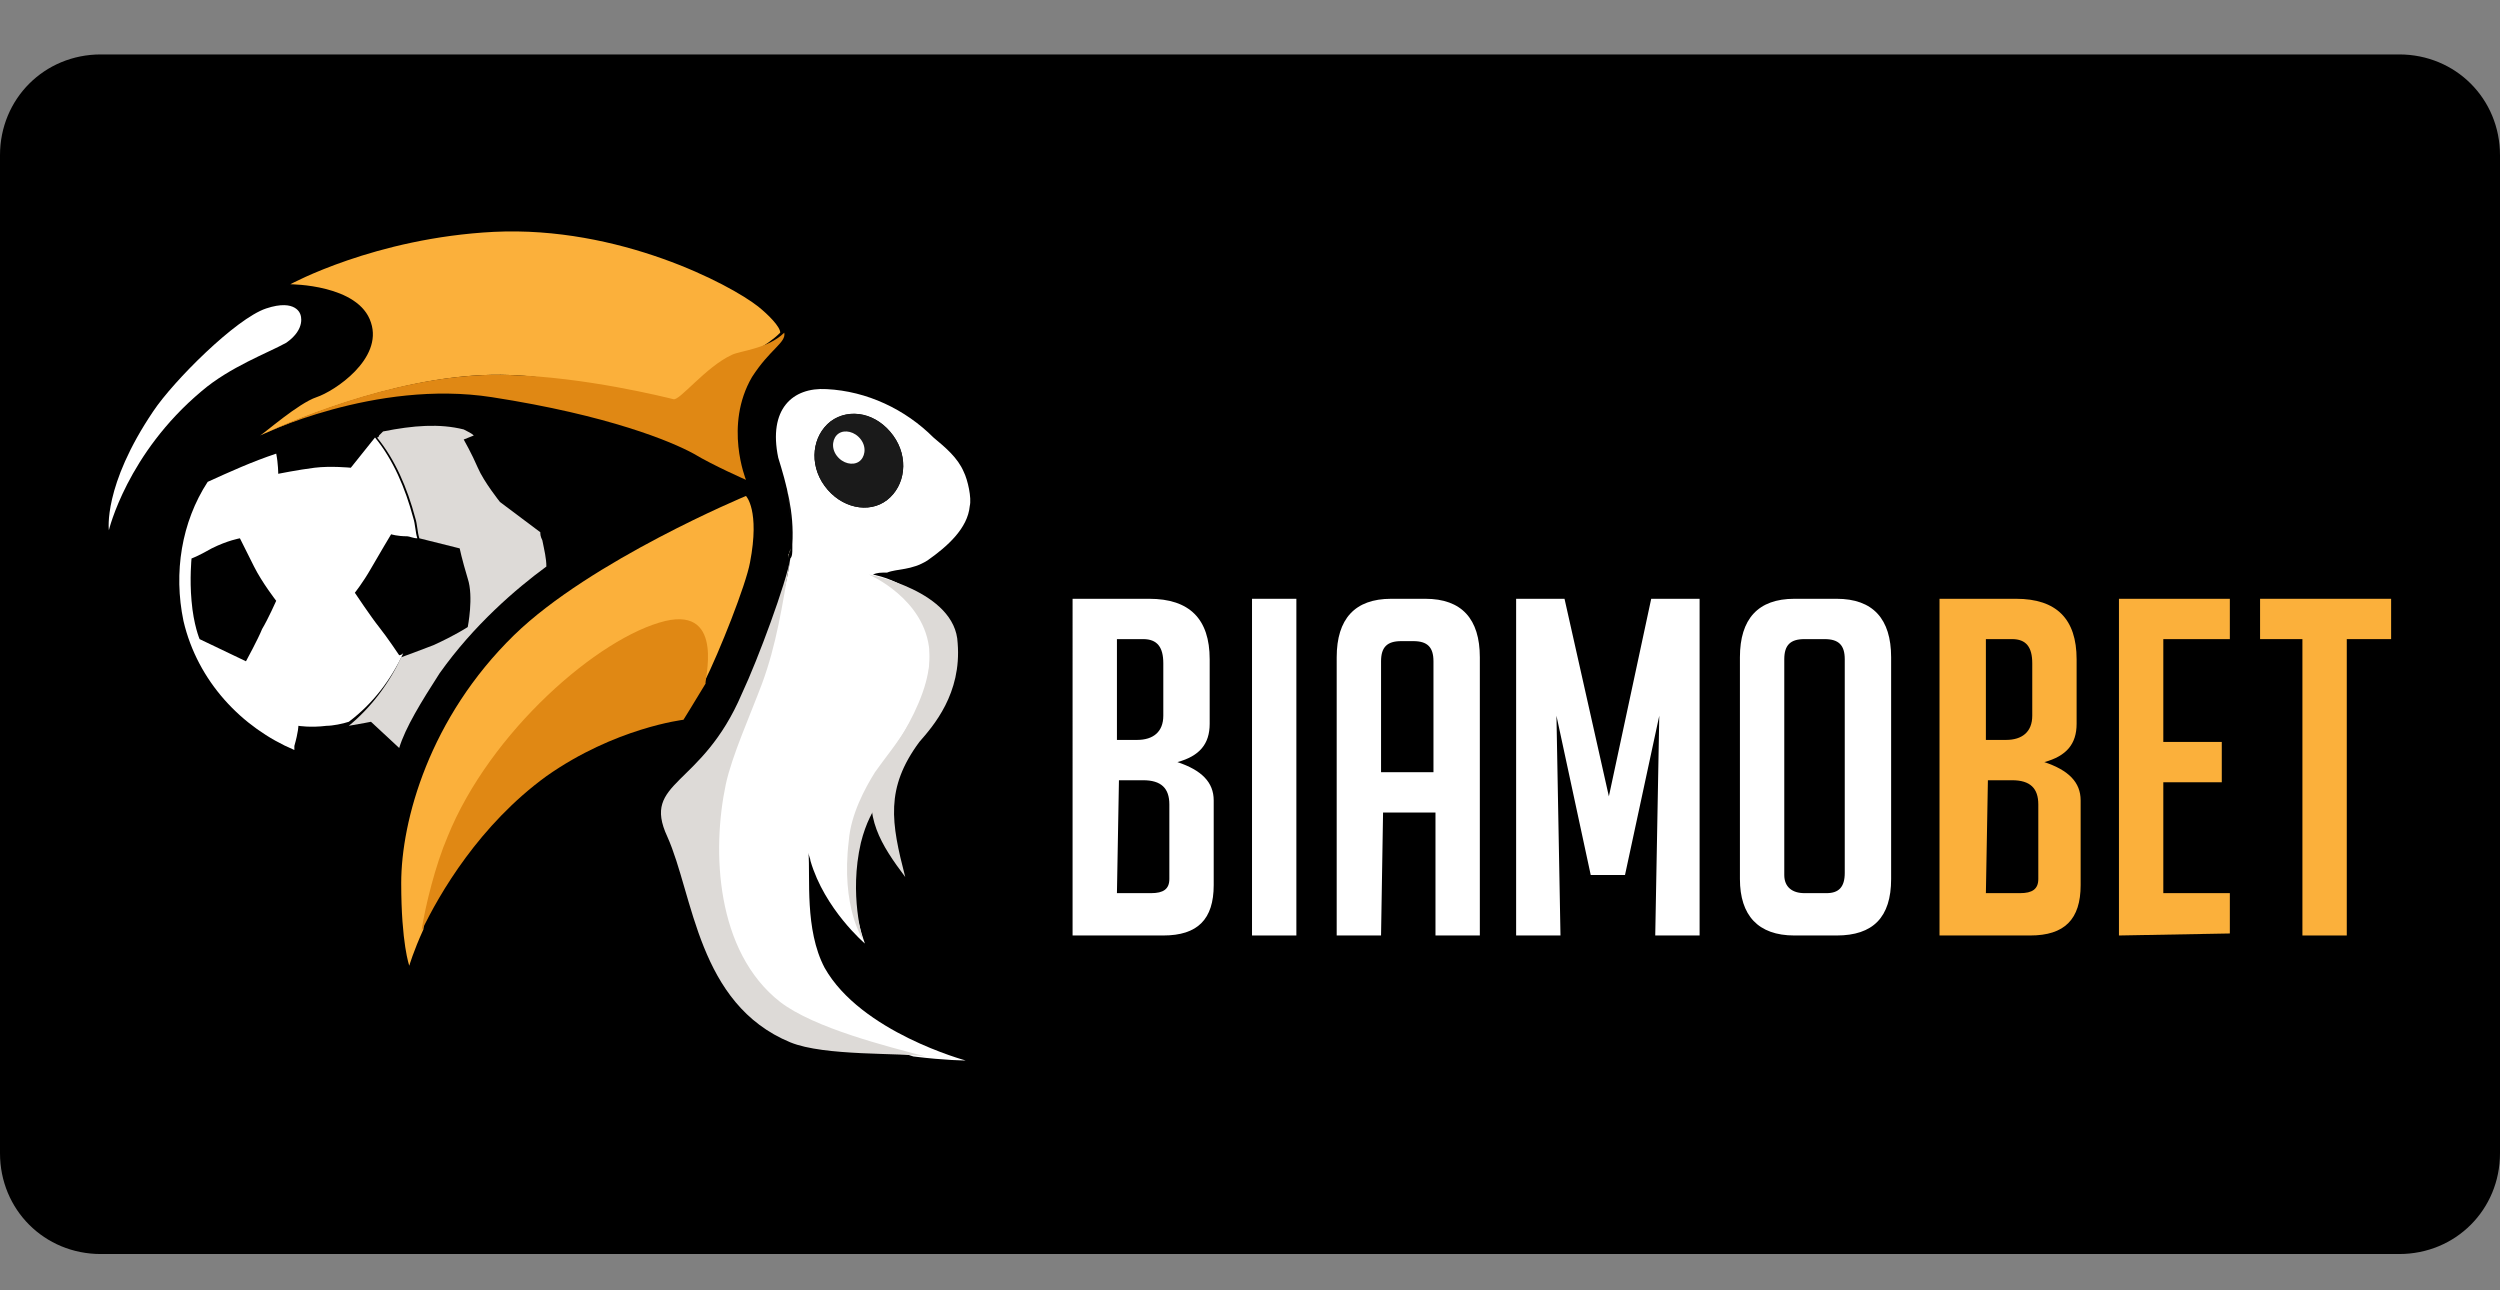<?xml version="1.0" encoding="utf-8"?>
<!-- Generator: Adobe Illustrator 26.0.3, SVG Export Plug-In . SVG Version: 6.00 Build 0)  -->
<svg version="1.1" id="Layer_1" xmlns="http://www.w3.org/2000/svg" xmlns:xlink="http://www.w3.org/1999/xlink" x="0px" y="0px"
	 width="124px" height="64px" viewBox="0 0 124 64" style="enable-background:new 0 0 124 64;" xml:space="preserve">
<rect x="0" y="0" width="124" height="64" fill="#808080" stroke="none"/>
<style type="text/css">
	.st0{fill:#D5C9B1;}
	.st1{fill:#FFFFFF;}
	.st2{fill:#1A1A1A;}
	.st3{fill:#DDDAD7;}
	.st4{fill:#FBB03B;}
	.st5{fill:#E08814;}
</style>
<path d="M5,2.7h114c2.8,0,5,2.2,5,5v49.5c0,2.8-2.2,5-5,5H5c-2.8,0-5-2.2-5-5V7.7C0,4.9,2.2,2.7,5,2.7z"/>
<g>
	<path class="st0" d="M38.7,22.5C38.7,22.5,38.7,22.6,38.7,22.5c0.3,1.4,0.6,2.8,0.5,4.4C39.3,25.3,39,23.8,38.7,22.5z"/>
	<path class="st0" d="M39.1,27.5c0,0.1,0,0.1,0,0.2c0-0.2,0.1-0.4,0.1-0.5C39.2,27.3,39.2,27.4,39.1,27.5z"/>
	<path class="st1" d="M46,27.8c1-0.7,2-1.6,2.1-2.7c0.1-0.4-0.1-1.3-0.3-1.7c-0.3-0.7-0.9-1.2-1.5-1.7c-1.4-1.4-3.3-2.3-5.3-2.4
		c-1.7-0.1-2.9,1-2.4,3.4c0.4,1.3,0.8,2.7,0.7,4.3v0.1v0.1c0,0.2,0,0.4-0.1,0.5c-0.6,4.4-3.6,8.5-3.7,11.9
		c-0.1,3.5,0.1,7.9,3.3,10.4c1.7,1.3,4.8,1.8,6.5,2.4c1.6,0.2,2.6,0.2,2.6,0.2s-5.2-1.4-7-4.6c-1-1.9-0.7-4.5-0.8-5.7
		c0,0.1,0.1,0.3,0.1,0.4c0.7,2.4,2.7,4.1,2.7,4.1s-1.7-4.5,0.2-7.6s5.2-4.9,3.8-7.9c-1.1-2.4-3.6-2.8-3.6-2.8
		c0.2-0.1,0.4-0.1,0.7-0.1C44.5,28.2,45.2,28.3,46,27.8z M40.9,24.1c-0.8-1.1-0.6-2.5,0.3-3.2c1-0.7,2.3-0.4,3.1,0.7
		s0.6,2.5-0.3,3.2C43.1,25.5,41.7,25.2,40.9,24.1z"/>
	<path class="st2" d="M44,24.8c0.9-0.7,1.1-2.1,0.3-3.2s-2.2-1.4-3.1-0.7c-0.9,0.7-1.1,2.1-0.3,3.2C41.7,25.2,43.1,25.5,44,24.8z"/>
	<path class="st3" d="M38.7,49.7c-3.2-2.5-3.4-7.5-2.7-10.8c0.3-1.4,1.2-3.4,1.8-5c0.7-1.9,1-3.8,1.4-6.2c-0.2,1.2-1.6,5-2.4,6.7
		c-2,4.7-5,4.3-3.7,7.1c1.3,2.9,1.5,8.3,6.1,10.2c1.7,0.7,5.5,0.5,6.7,0.7C44,51.9,40.4,51,38.7,49.7z"/>
	<path class="st4" d="M18.4,16c0.6,1.8-1.8,3.4-2.7,3.7c-0.9,0.3-2.6,1.8-2.8,1.9c2-0.9,7.5-3.2,12.4-3c3.7,0.1,9,2,9.4,2.1
		s0.8-2.1,1.8-2.8c0.4-0.2,1.5-0.7,2.2-1.4c0-0.3-0.6-0.9-1.1-1.3c-1.4-1.1-6.9-4-13.1-3.7c-5.9,0.3-10.1,2.6-10.1,2.6
		S17.8,14.1,18.4,16z"/>
	<path class="st5" d="M33.4,19.8c-0.4-0.1-4.4-1.1-8.1-1.2c-5-0.2-10.5,2.1-12.4,3l0,0c0,0,5.7-2.8,11.5-1.9s8.9,2.2,10,2.8
		c1,0.6,2.6,1.3,2.6,1.3s-1.1-2.7,0.3-5.1c0.9-1.4,1.7-1.7,1.6-2.2c-0.8,0.8-2.2,0.9-2.6,1.1C35,18.2,33.7,19.9,33.4,19.8z"/>
	<path class="st4" d="M22.3,42.2c2-3.3,6.8-8,9.7-9.2c2.9-1.2,2.9,0.9,2.9,0.9c0.8-1.6,2.1-4.9,2.3-6c0.5-2.6-0.2-3.3-0.2-3.3
		s-7.7,3.2-11.5,6.9c-4.2,4.1-5.6,9.2-5.6,12.3c0,3,0.4,4.1,0.4,4.1s0.2-0.7,0.7-1.8C21.1,44.9,21.5,43.5,22.3,42.2z"/>
	<path class="st5" d="M33,30.8c-3.3,0.8-8.7,5.5-10.8,10.7c-0.6,1.4-1.1,3.4-1.3,4.7c0.9-1.9,2.9-5.3,6.2-7.7
		c3.4-2.4,6.8-2.8,6.8-2.8s0.5-0.8,1.1-1.8C34.9,33.9,36,30.1,33,30.8z"/>
	<path class="st1" d="M14.9,15.6c0,0-0.2-0.8-1.7-0.3s-4.6,3.6-5.6,5.1c-2.5,3.7-2.2,5.9-2.2,5.9s0.9-3.8,4.6-6.9
		c1.4-1.2,3.3-1.9,4.2-2.4C15.2,16.3,14.9,15.6,14.9,15.6z"/>
	<path class="st1" d="M42.6,22.9c0.3-0.2,0.4-0.7,0.1-1.1c-0.3-0.4-0.8-0.5-1.1-0.3s-0.4,0.7-0.1,1.1C41.8,23,42.3,23.1,42.6,22.9z"
		/>
	<path class="st3" d="M45.6,36.8c-1.7,2.3-1.4,4-0.7,6.7c-1.2-1.6-2.1-3-1.5-5.1c0,0,2.9-3.5,2.7-6.1s-3-3.8-3-3.8s4.3,0.8,4.4,3.4
		C47.7,34.4,46.3,36,45.6,36.8z"/>
	<path class="st3" d="M46.1,32.2c0.2,2.7-1.8,4.8-2.7,6.1c-0.5,0.8-1.2,2.1-1.3,3.4c-0.4,3.3,0.7,4.9,0.7,4.9s-0.7-2.2-0.1-4.8
		c0.5-2,1.4-2.4,1.9-3.8c0.4-1.1,1.6-2.7,1.8-3.9C46.5,33,46.1,32.2,46.1,32.2z"/>
	<path class="st3" d="M26.8,26.4l-2-1.5c0,0-0.8-1-1.1-1.7S23,21.8,23,21.8l0.5-0.2c-0.1-0.1-0.3-0.2-0.5-0.3
		c-1.2-0.3-2.5-0.2-4,0.1c-0.1,0.1-0.1,0.1-0.2,0.2c0,0,0,0.1-0.1,0.1c0.9,1.1,1.5,2.5,1.9,4c0.1,0.3,0.1,0.7,0.2,1
		c0.8,0.2,2,0.5,2,0.5s0.1,0.5,0.4,1.5c0.3,0.9,0,2.4,0,2.4s-0.6,0.4-1.7,0.9c-0.8,0.3-1.3,0.5-1.6,0.6c-0.6,1.3-1.5,2.5-2.6,3.4
		c0.6-0.1,1.1-0.2,1.1-0.2l1.4,1.3c0.3-1,1.1-2.3,2-3.7c1.7-2.4,3.8-4.2,5.3-5.3c0-0.4-0.1-0.8-0.2-1.3
		C26.8,26.6,26.8,26.5,26.8,26.4z"/>
	<path class="st1" d="M20,32.4c-0.1,0.1-0.2,0.1-0.2,0.1s-0.6-0.9-1-1.4s-1.2-1.7-1.2-1.7s0.4-0.5,0.8-1.2s1-1.7,1-1.7
		s0.3,0.1,0.8,0.1c0.1,0,0.3,0.1,0.5,0.1c-0.1-0.3-0.1-0.7-0.2-1c-0.4-1.5-1-2.9-1.9-4c-0.4,0.5-1.2,1.5-1.2,1.5s-1-0.1-1.8,0
		c-0.8,0.1-1.8,0.3-1.8,0.3s0-0.5-0.1-1c-1.2,0.4-2.3,0.9-3.4,1.4c-1.3,2-1.7,4.5-1.2,6.9c0.7,3,2.9,5.3,5.5,6.4c0-0.1,0-0.1,0-0.2
		c0.2-0.7,0.2-1,0.2-1s0.6,0.1,1.4,0c0.3,0,0.8-0.1,1.1-0.2C18.5,34.9,19.4,33.7,20,32.4z M13,31.2c-0.2,0.5-0.8,1.6-0.8,1.6
		l-2.3-1.1c0,0-0.3-0.7-0.4-1.9c-0.1-1.1,0-2.1,0-2.1s0.3-0.1,1-0.5c0.8-0.4,1.4-0.5,1.4-0.5s0.3,0.6,0.7,1.4s1.1,1.7,1.1,1.7
		S13.3,30.7,13,31.2z"/>
	<path class="st1" d="M58.4,37.8c1.2,0.4,1.8,1,1.8,1.9v4.2c0,1.7-0.8,2.5-2.5,2.5h-4.5V29.7H57c2,0,3,1,3,3v3.2
		C60,36.9,59.5,37.5,58.4,37.8L58.4,37.8L58.4,37.8z M55.4,36.7h1c0.8,0,1.3-0.4,1.3-1.2v-2.6c0-0.8-0.3-1.2-1-1.2h-1.3V36.7
		L55.4,36.7z M55.4,44.3h1.7c0.6,0,0.9-0.2,0.9-0.7v-3.7c0-0.8-0.4-1.2-1.3-1.2h-1.2L55.4,44.3L55.4,44.3z"/>
	<path class="st1" d="M62.1,46.4V29.7h2.2v16.7H62.1z"/>
	<path class="st1" d="M68.5,46.4h-2.2V32.6c0-1.9,0.9-2.9,2.7-2.9h1.7c1.8,0,2.7,1,2.7,2.9v13.8h-2.2v-6.1h-2.6L68.5,46.4L68.5,46.4
		z M71.1,38.3v-5.5c0-0.7-0.3-1-1-1h-0.6c-0.7,0-1,0.3-1,1v5.5H71.1z"/>
	<path class="st1" d="M79.8,39.5l2.1-9.8h2.4v16.7h-2.2l0.2-10.9l-1.7,7.9h-1.7l-1.7-7.9l0.2,10.9h-2.2V29.7h2.4L79.8,39.5z"/>
	<path class="st1" d="M89,46.4c-1.8,0-2.7-1-2.7-2.8v-11c0-1.9,0.9-2.9,2.7-2.9h2.1c1.8,0,2.7,1,2.7,2.9v11c0,1.9-0.9,2.8-2.7,2.8
		H89z M89.5,44.3h1.1c0.6,0,0.9-0.3,0.9-1V32.7c0-0.7-0.3-1-1-1h-1c-0.7,0-1,0.3-1,1v10.7C88.5,44,88.9,44.3,89.5,44.3z"/>
	<path class="st4" d="M101.4,37.8c1.2,0.4,1.8,1,1.8,1.9v4.2c0,1.7-0.8,2.5-2.5,2.5h-4.5V29.7h3.8c2,0,3,1,3,3v3.2
		C103,36.9,102.5,37.5,101.4,37.8L101.4,37.8L101.4,37.8z M98.5,36.7h1c0.8,0,1.3-0.4,1.3-1.2v-2.6c0-0.8-0.3-1.2-1-1.2h-1.3V36.7
		L98.5,36.7z M98.5,44.3h1.7c0.6,0,0.9-0.2,0.9-0.7v-3.7c0-0.8-0.4-1.2-1.3-1.2h-1.2L98.5,44.3L98.5,44.3z"/>
	<path class="st4" d="M105.1,46.4V29.7h5.5v2h-3.3v5.1h2.9v2h-2.9v5.5h3.3v2L105.1,46.4L105.1,46.4z"/>
	<path class="st4" d="M116.4,31.7v14.7h-2.2V31.7h-2.1v-2h6.5v2H116.4z"/>
</g>
</svg>
